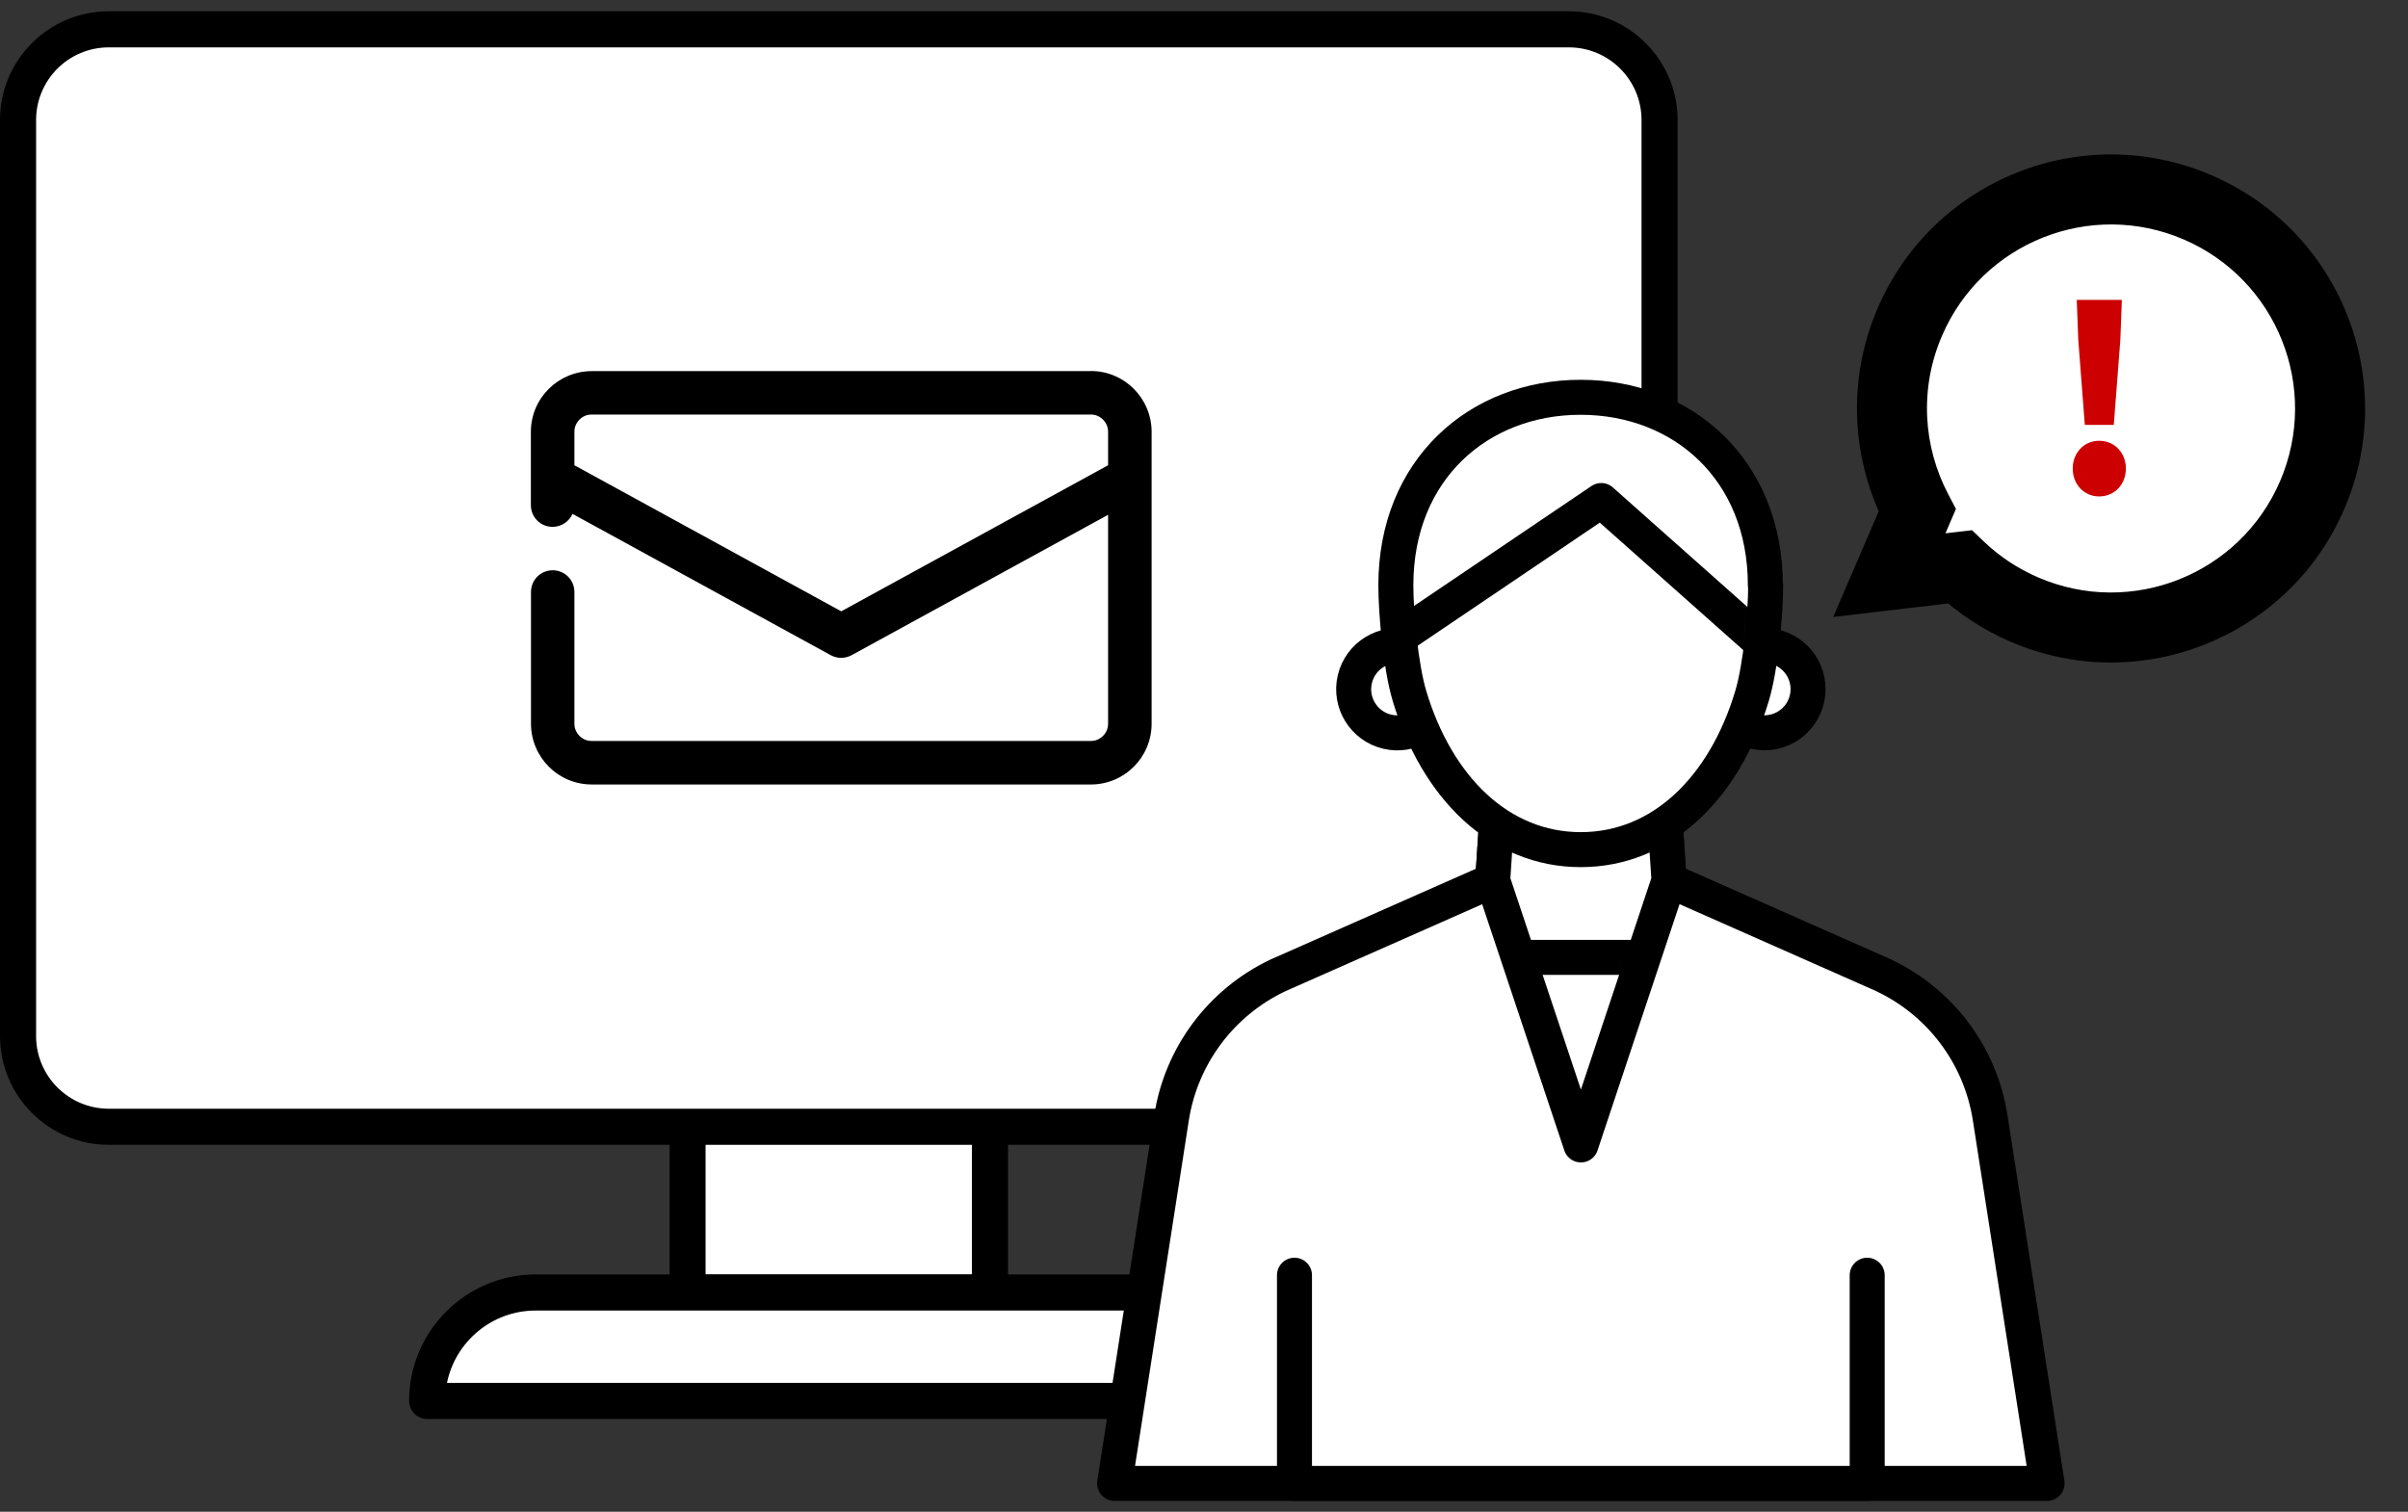 <svg width="172" height="108" viewBox="0 0 172 108" fill="none" xmlns="http://www.w3.org/2000/svg">
<rect x="0" y="0" width="172" height="108" fill="#333333" stroke="none"/>
<g clip-path="url(#clip0_98_81)">
<path d="M70.713 68.165H49.108V92.344H70.713V68.165Z" fill="white"/>
<path d="M70.713 93.633H49.117C48.409 93.633 47.828 93.06 47.828 92.344V68.165C47.828 67.458 48.401 66.876 49.117 66.876H70.713C71.421 66.876 72.003 67.449 72.003 68.165V92.344C72.003 93.052 71.43 93.633 70.713 93.633ZM50.398 91.054H69.424V69.447H50.398V91.054Z" fill="black"/>
<path d="M38.255 92.344H81.567C85.839 92.344 89.31 95.816 89.31 100.089H30.512C30.512 95.816 33.983 92.344 38.255 92.344Z" fill="white"/>
<path d="M89.31 101.37H30.512C29.804 101.37 29.222 100.797 29.222 100.08C29.222 95.1 33.276 91.046 38.255 91.046H81.567C86.546 91.046 90.6 95.1 90.6 100.08C90.6 100.788 90.026 101.37 89.31 101.37ZM31.936 98.791H87.886C87.288 95.85 84.676 93.625 81.558 93.625H38.255C35.138 93.625 32.526 95.85 31.927 98.791H31.936Z" fill="black"/>
<path d="M112.053 2.094H7.769C4.19 2.094 1.289 4.996 1.289 8.575V74.014C1.289 77.593 4.19 80.495 7.769 80.495H112.053C115.632 80.495 118.533 77.593 118.533 74.014V8.575C118.533 4.996 115.632 2.094 112.053 2.094Z" fill="white"/>
<path d="M112.053 81.784H7.769C3.488 81.784 0 78.304 0 74.014V8.575C0 4.285 3.48 0.805 7.769 0.805H112.061C116.342 0.805 119.83 4.285 119.83 8.575V74.014C119.83 78.295 116.35 81.784 112.061 81.784H112.053ZM7.769 3.384C4.904 3.384 2.578 5.71 2.578 8.575V74.014C2.578 76.879 4.904 79.206 7.769 79.206H112.061C114.926 79.206 117.252 76.879 117.252 74.014V8.575C117.252 5.71 114.926 3.384 112.061 3.384H7.769Z" fill="black"/>
<path d="M77.919 26.513H42.259C41.071 26.513 39.975 27.002 39.192 27.786C38.408 28.561 37.919 29.657 37.919 30.853V36.087C37.919 36.946 38.61 37.638 39.47 37.638C40.102 37.638 40.649 37.258 40.894 36.711L59.339 46.806C59.802 47.059 60.367 47.059 60.83 46.806L79.149 36.778V51.703C79.149 52.048 79.014 52.343 78.787 52.571C78.559 52.798 78.264 52.933 77.919 52.933H42.259C41.913 52.933 41.618 52.798 41.391 52.571C41.163 52.343 41.029 52.048 41.029 51.703V42.289C41.029 41.43 40.337 40.739 39.478 40.739C38.619 40.739 37.928 41.43 37.928 42.289V51.703C37.928 52.891 38.416 53.987 39.2 54.77C39.975 55.554 41.071 56.043 42.267 56.043H77.927C79.115 56.043 80.211 55.554 80.986 54.77C81.77 53.995 82.258 52.9 82.258 51.703V30.845C82.258 29.657 81.77 28.561 80.986 27.777C80.211 26.994 79.115 26.505 77.927 26.505L77.919 26.513ZM79.149 33.238L60.089 43.672L41.029 33.238V30.845C41.029 30.499 41.163 30.204 41.391 29.977C41.618 29.749 41.913 29.614 42.259 29.614H77.919C78.264 29.614 78.559 29.749 78.787 29.977C79.014 30.204 79.149 30.499 79.149 30.845V33.238Z" fill="black"/>
</g>
<g clip-path="url(#clip1_98_81)">
<path d="M134.567 69.681L119.225 62.898L118.711 55.132H107.135L106.621 62.898L91.279 69.681C87.223 71.603 84.374 75.413 83.681 79.849L79.614 105.973H146.221L142.154 79.849C141.461 75.413 138.623 71.603 134.555 69.681H134.567Z" fill="white" stroke="black" stroke-width="2.5" stroke-linecap="round" stroke-linejoin="round"/>
<path d="M119.214 62.898L112.923 81.793L106.621 62.898L107.135 55.132H118.7L119.214 62.898Z" fill="white"/>
<mask id="mask0_98_81" style="mask-type:luminance" maskUnits="userSpaceOnUse" x="106" y="55" width="14" height="27">
<path d="M119.214 62.898L112.923 81.793L106.621 62.898L107.135 55.132H118.7L119.214 62.898Z" fill="white"/>
</mask>
<g mask="url(#mask0_98_81)">
<path d="M120.141 68.396H105.705V90.754H120.141V68.396Z" fill="white" stroke="black" stroke-width="2.5" stroke-linecap="round" stroke-linejoin="round"/>
</g>
<path d="M119.214 62.898L112.923 81.793L106.621 62.898L107.135 55.132H118.7L119.214 62.898Z" stroke="black" stroke-width="2.5" stroke-linecap="round" stroke-linejoin="round"/>
<path d="M133.371 91.101V105.973H92.463V91.101" fill="white"/>
<path d="M133.371 91.101V105.973H92.463V91.101" stroke="black" stroke-width="2.5" stroke-linecap="round" stroke-linejoin="round"/>
<path d="M102.843 49.955C103.238 48.279 102.2 46.6 100.524 46.204C98.849 45.809 97.17 46.847 96.774 48.522C96.379 50.198 97.416 51.877 99.092 52.273C100.768 52.668 102.447 51.63 102.843 49.955Z" fill="white" stroke="black" stroke-width="2.5" stroke-linecap="round" stroke-linejoin="round"/>
<path d="M126.03 52.35C127.751 52.35 129.147 50.954 129.147 49.232C129.147 47.511 127.751 46.115 126.03 46.115C124.308 46.115 122.912 47.511 122.912 49.232C122.912 50.954 124.308 52.35 126.03 52.35Z" fill="white" stroke="black" stroke-width="2.5" stroke-linecap="round" stroke-linejoin="round"/>
<path d="M126.119 41.813C126.119 43.813 125.773 47.623 125.147 49.713C123.18 56.272 118.7 60.697 112.912 60.697C107.124 60.697 102.643 56.272 100.676 49.713C100.05 47.623 99.704 43.802 99.704 41.813C99.704 33.544 105.615 28.382 112.9 28.382C120.186 28.382 126.097 33.544 126.097 41.813H126.119Z" fill="white"/>
<mask id="mask1_98_81" style="mask-type:luminance" maskUnits="userSpaceOnUse" x="99" y="28" width="28" height="33">
<path d="M126.119 41.813C126.119 43.813 125.773 47.623 125.147 49.713C123.18 56.272 118.7 60.697 112.912 60.697C107.124 60.697 102.643 56.272 100.676 49.713C100.05 47.623 99.704 43.802 99.704 41.813C99.704 33.544 105.615 28.382 112.9 28.382C120.186 28.382 126.097 33.544 126.097 41.813H126.119Z" fill="white"/>
</mask>
<g mask="url(#mask1_98_81)">
<path d="M94.754 49.02L114.375 35.757L125.706 45.824L134.131 37.399L125.706 20.471L105.28 14.493L87.614 33.656L94.754 49.02Z" fill="white" stroke="black" stroke-width="2.5" stroke-linecap="round" stroke-linejoin="round"/>
</g>
<path d="M126.119 41.813C126.119 43.813 125.773 47.623 125.147 49.713C123.18 56.272 118.7 60.697 112.912 60.697C107.124 60.697 102.643 56.272 100.676 49.713C100.05 47.623 99.704 43.802 99.704 41.813C99.704 33.544 105.615 28.382 112.9 28.382C120.186 28.382 126.097 33.544 126.097 41.813H126.119Z" stroke="black" stroke-width="2.5" stroke-linecap="round" stroke-linejoin="round"/>
</g>
<mask id="path-21-outside-1_98_81" maskUnits="userSpaceOnUse" x="124.823" y="4.685" width="50.197" height="52.29" fill="black">
<rect fill="white" x="124.823" y="4.685" width="50.197" height="52.29"/>
<path fill-rule="evenodd" clip-rule="evenodd" d="M144.601 43.549C152.537 46.966 161.739 43.303 165.156 35.367C168.572 27.432 164.909 18.229 156.974 14.813C149.038 11.396 139.836 15.059 136.419 22.995C134.477 27.507 134.823 32.429 136.942 36.464L134.951 41.088L139.98 40.497C141.29 41.748 142.84 42.791 144.601 43.549Z"/>
</mask>
<path fill-rule="evenodd" clip-rule="evenodd" d="M144.601 43.549C152.537 46.966 161.739 43.303 165.156 35.367C168.572 27.432 164.909 18.229 156.974 14.813C149.038 11.396 139.836 15.059 136.419 22.995C134.477 27.507 134.823 32.429 136.942 36.464L134.951 41.088L139.98 40.497C141.29 41.748 142.84 42.791 144.601 43.549Z" fill="white"/>
<path d="M136.942 36.464L139.239 37.453L139.71 36.357L139.156 35.301L136.942 36.464ZM134.951 41.088L132.655 40.1L130.943 44.077L135.243 43.571L134.951 41.088ZM139.98 40.497L141.707 38.689L140.857 37.877L139.688 38.014L139.98 40.497ZM162.86 34.379C159.989 41.046 152.257 44.124 145.59 41.253L143.613 45.846C152.816 49.808 163.49 45.559 167.452 36.356L162.86 34.379ZM155.985 17.109C162.652 19.98 165.73 27.711 162.86 34.379L167.452 36.356C171.415 27.152 167.166 16.479 157.962 12.517L155.985 17.109ZM138.716 23.983C141.586 17.316 149.318 14.238 155.985 17.109L157.962 12.517C148.759 8.554 138.086 12.803 134.123 22.006L138.716 23.983ZM139.156 35.301C137.372 31.906 137.084 27.774 138.716 23.983L134.123 22.006C131.87 27.241 132.274 32.953 134.729 37.627L139.156 35.301ZM137.248 42.077L139.239 37.453L134.646 35.475L132.655 40.1L137.248 42.077ZM139.688 38.014L134.66 38.605L135.243 43.571L140.272 42.98L139.688 38.014ZM145.59 41.253C144.106 40.614 142.805 39.738 141.707 38.689L138.253 42.305C139.775 43.758 141.575 44.968 143.613 45.846L145.59 41.253Z" fill="black" mask="url(#path-21-outside-1_98_81)"/>
<path d="M148.915 30.354L148.447 24.27L148.339 21.425H151.561L151.453 24.27L150.985 30.354H148.915ZM149.941 35.465C148.843 35.465 148.051 34.584 148.051 33.468C148.051 32.37 148.843 31.488 149.941 31.488C151.057 31.488 151.849 32.37 151.849 33.468C151.849 34.584 151.057 35.465 149.941 35.465Z" fill="#CC0000"/>
<defs>
<clipPath id="clip0_98_81">
<rect width="119.822" height="100.565" fill="white" transform="translate(0 0.805)"/>
</clipPath>
<clipPath id="clip1_98_81">
<rect width="69.401" height="94.274" fill="white" transform="translate(78.217 13.096)"/>
</clipPath>
</defs>
</svg>
